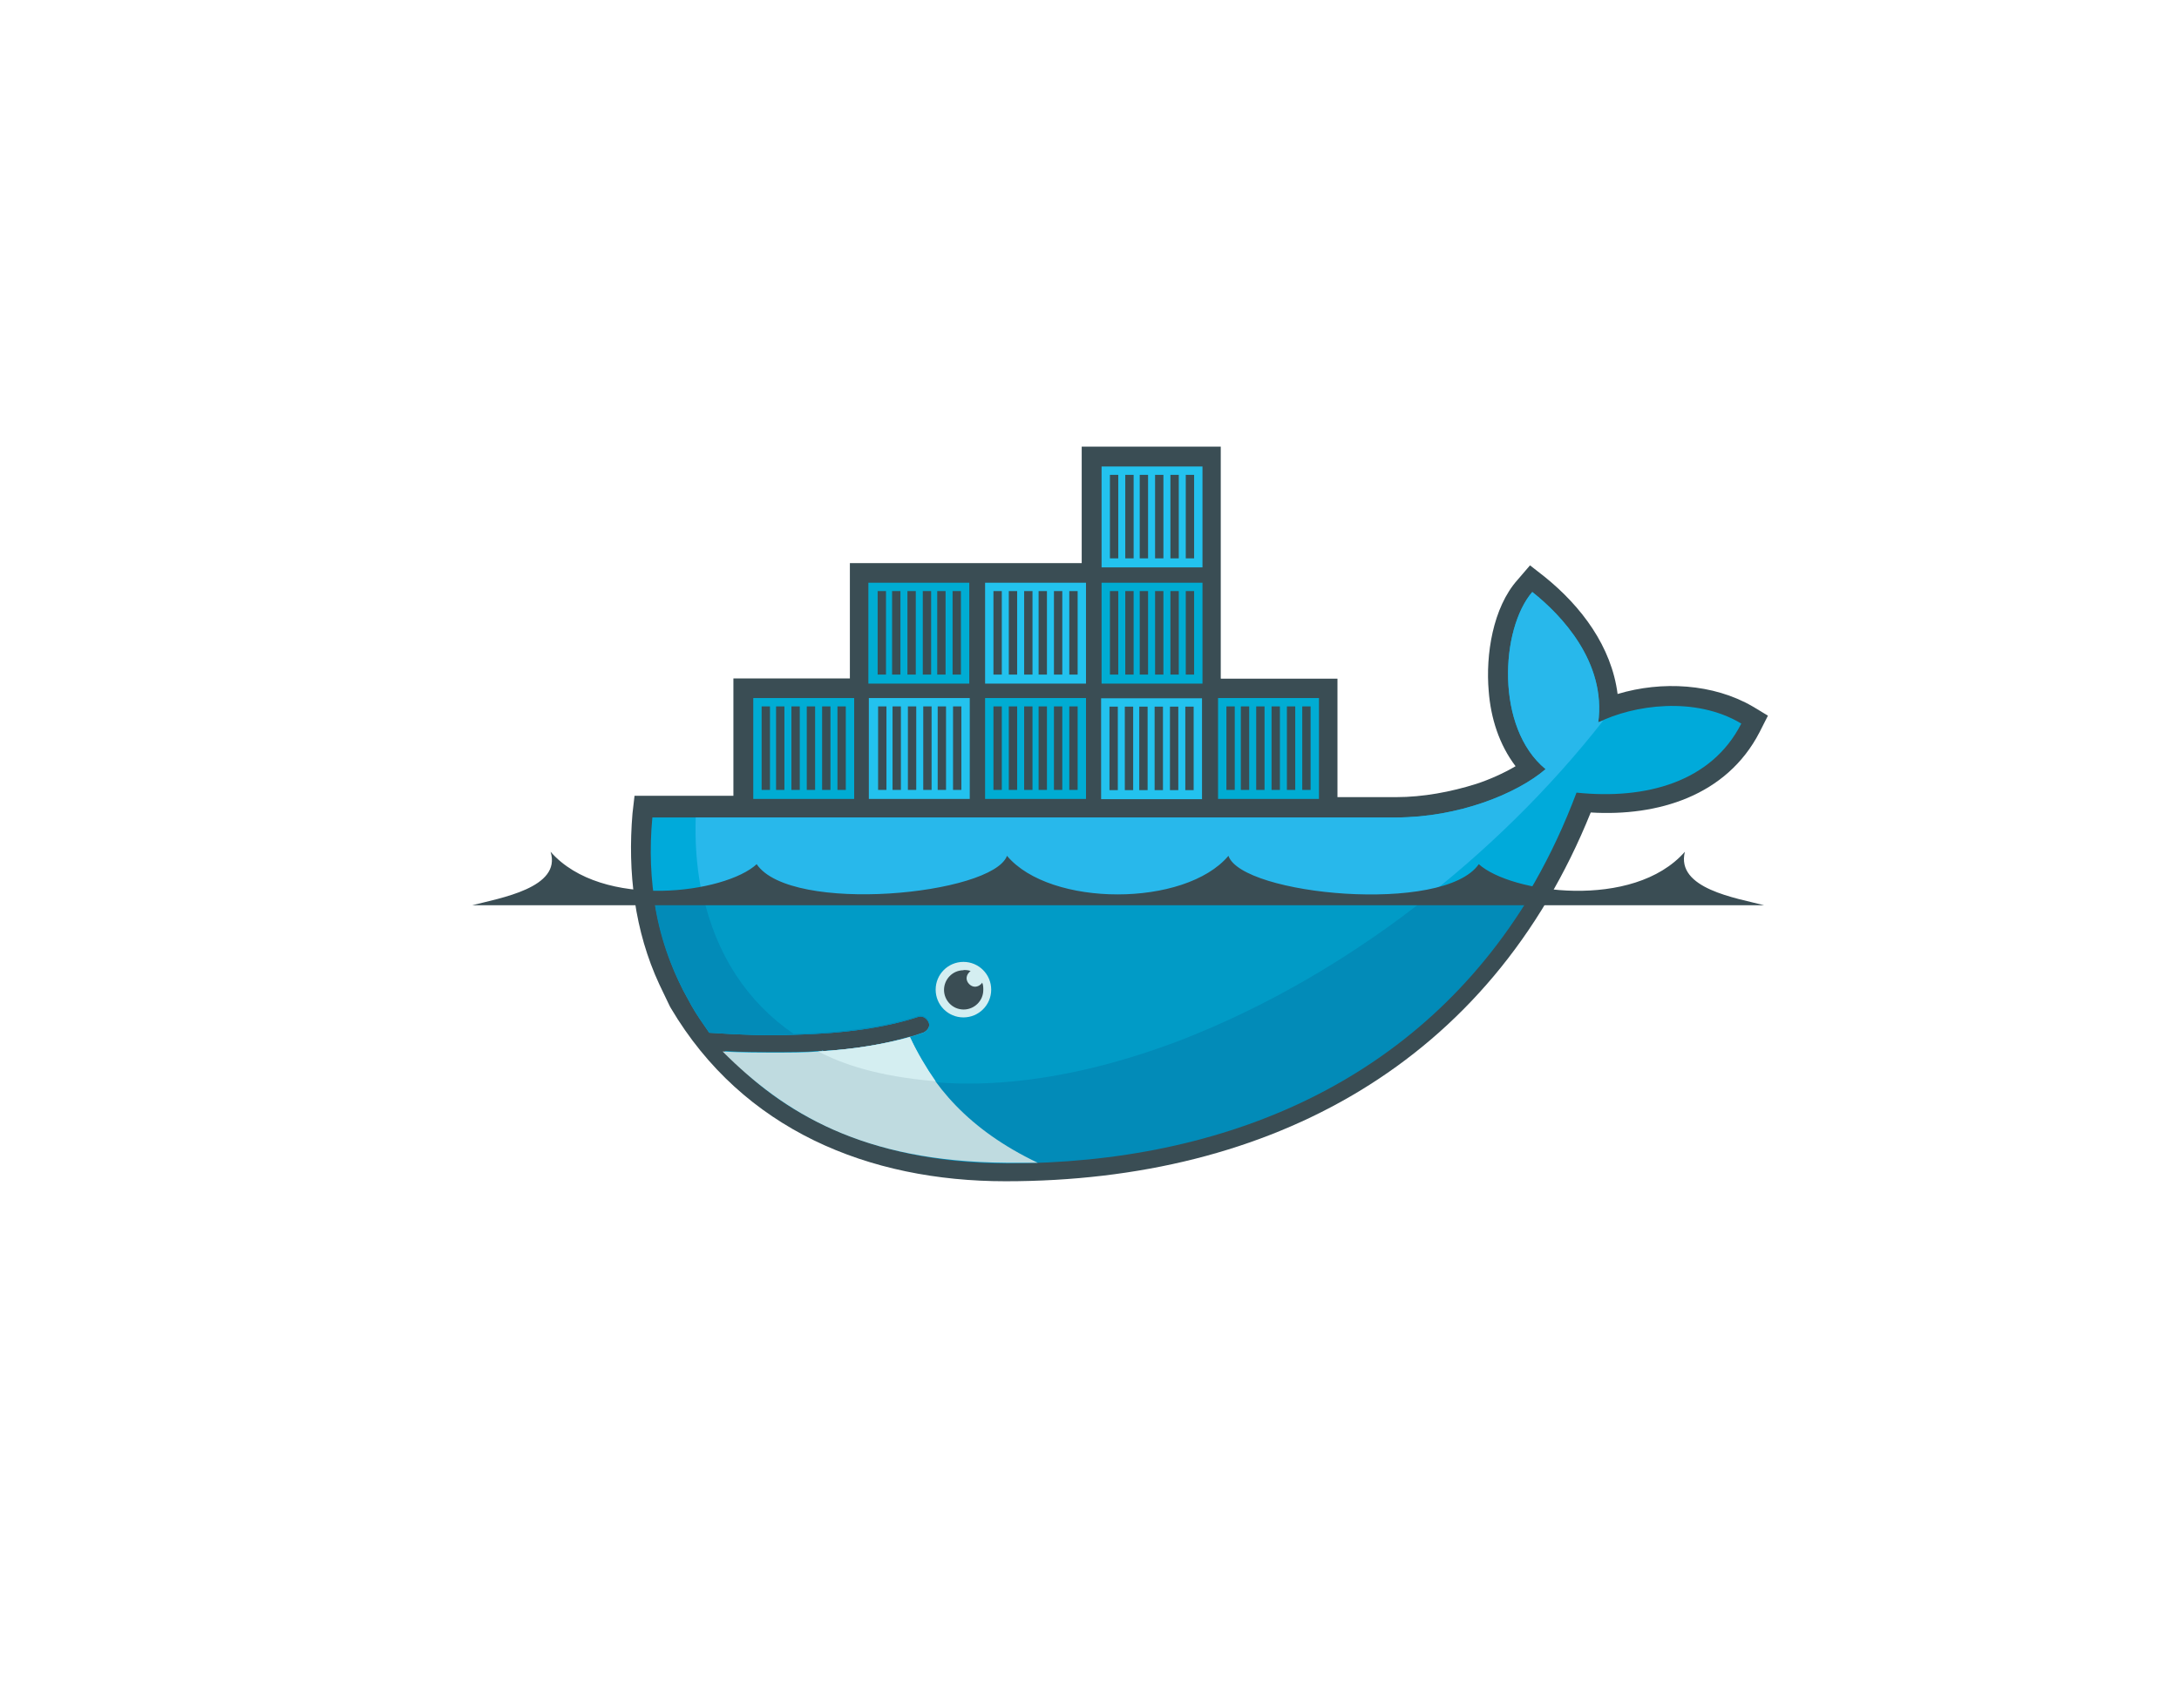 <?xml version="1.0" encoding="UTF-8"?><svg id="Layer_1" xmlns="http://www.w3.org/2000/svg" viewBox="0 0 96.53 75.69"><defs><style>.cls-1,.cls-2,.cls-3,.cls-4{fill-rule:evenodd;}.cls-1,.cls-5{fill:#d4eef1;}.cls-6{fill:#019bc6;}.cls-7{fill:#028bb8;}.cls-2{fill:#00acd3;}.cls-3{fill:#23c2ee;}.cls-8{fill:#00aada;}.cls-9{fill:#28b8eb;}.cls-10{fill:#bfdbe0;}.cls-4{fill:#3a4d54;}</style></defs><path class="cls-4" d="M54.09,30.07h5.16v5.25h2.6c1.19,0,2.42-.23,3.56-.59,.55-.18,1.19-.46,1.73-.78-.73-.96-1.1-2.14-1.19-3.33-.14-1.6,.18-3.7,1.28-4.93l.55-.64,.64,.5c1.64,1.32,2.97,3.1,3.24,5.2,1.96-.59,4.24-.46,5.98,.55l.68,.41-.37,.73c-1.46,2.83-4.52,3.74-7.48,3.56-4.47,11.09-14.15,16.34-25.92,16.34-6.07,0-11.64-2.28-14.83-7.67l-.05-.09-.46-.96c-1.1-2.37-1.41-4.97-1.19-7.58l.09-.78h4.38v-5.2h5.16v-5.11h10.27v-5.16h6.16v10.27Z"/><path class="cls-8" d="M70.8,32.03c.37-2.69-1.64-4.79-2.92-5.8-1.41,1.64-1.64,6.02,.59,7.85-1.28,1.1-3.88,2.14-6.62,2.14H28.9c-.27,2.83,.23,5.43,1.37,7.67l.37,.68c.23,.41,.5,.78,.78,1.19,1.37,.09,2.6,.14,3.74,.09,2.24-.05,4.06-.32,5.48-.78,.23-.09,.41,.05,.5,.23,.09,.23-.05,.41-.23,.5-.18,.05-.37,.14-.59,.18-1.1,.32-2.28,.5-3.79,.59h-.27c-.59,.05-1.23,.05-1.92,.05-.73,0-1.41,0-2.24-.05,2.74,3.1,7.03,4.93,12.41,4.93,11.41,0,21.08-5.07,25.33-16.38,3.06,.32,5.98-.46,7.3-3.06-2.05-1.23-4.79-.82-6.34-.05Z"/><path class="cls-9" d="M70.8,32.03c.37-2.69-1.64-4.79-2.92-5.8-1.41,1.64-1.64,6.02,.59,7.85-1.28,1.1-3.88,2.14-6.62,2.14H30.82c-.14,4.34,1.46,7.62,4.34,9.58,2.24-.05,4.06-.32,5.48-.78,.23-.09,.41,.05,.5,.23,.09,.23-.05,.41-.23,.5-.18,.05-.37,.14-.59,.18-1.1,.32-2.37,.55-3.88,.64l-.05-.05c3.88,2.01,9.49,1.96,15.97-.5,7.21-2.78,13.96-8.08,18.67-14.1-.09,.05-.18,.05-.23,.09Z"/><path class="cls-7" d="M28.95,39.65c.18,1.51,.64,2.92,1.32,4.24l.37,.68c.23,.41,.5,.78,.78,1.19,1.37,.09,2.6,.14,3.74,.09,2.24-.05,4.06-.32,5.48-.78,.23-.09,.41,.05,.5,.23,.09,.23-.05,.41-.23,.5-.18,.05-.37,.14-.59,.18-1.1,.32-2.37,.55-3.88,.64h-.18c-.59,.05-1.23,.05-1.87,.05-.73,0-1.46,0-2.24-.05,2.74,3.1,7.07,4.93,12.46,4.93,9.77,0,18.25-3.7,23.18-11.87H28.95v-.05Z"/><path class="cls-6" d="M31.14,39.65c.59,2.65,1.96,4.75,4.02,6.16,2.24-.05,4.06-.32,5.48-.78,.23-.09,.41,.05,.5,.23,.09,.23-.05,.41-.23,.5-.18,.05-.37,.14-.59,.18-1.1,.32-2.37,.55-3.92,.64,3.88,2.01,9.49,1.96,15.93-.5,3.88-1.51,7.67-3.74,11.04-6.43H31.14Z"/><path class="cls-2" d="M33.37,30.93h4.47v4.47h-4.47v-4.47Zm.37,.37h.37v3.7h-.37v-3.7Zm.64,0h.37v3.7h-.37v-3.7Zm.68,0h.37v3.7h-.37v-3.7Zm.68,0h.37v3.7h-.37v-3.7Zm.68,0h.37v3.7h-.37v-3.7Zm.68,0h.37v3.7h-.37v-3.7Zm1.37-5.48h4.47v4.47h-4.47v-4.47Zm.41,.37h.37v3.7h-.37v-3.7Zm.64,0h.37v3.7h-.37v-3.7Zm.68,0h.37v3.7h-.37v-3.7Zm.68,0h.37v3.7h-.37v-3.7Zm.64,0h.37v3.7h-.37v-3.7Zm.68,0h.37v3.7h-.37v-3.7Z"/><path class="cls-3" d="M38.49,30.93h4.47v4.47h-4.47v-4.47Zm.41,.37h.37v3.7h-.37v-3.7Zm.64,0h.37v3.7h-.37v-3.7Zm.68,0h.37v3.7h-.37v-3.7Zm.68,0h.37v3.7h-.37v-3.7Zm.64,0h.37v3.7h-.37v-3.7Zm.68,0h.37v3.7h-.37v-3.7Z"/><path class="cls-2" d="M43.64,30.93h4.47v4.47h-4.47v-4.47Zm.37,.37h.37v3.7h-.37v-3.7Zm.68,0h.37v3.7h-.37v-3.7Zm.68,0h.37v3.7h-.37v-3.7Zm.64,0h.37v3.7h-.37v-3.7Zm.68,0h.37v3.7h-.37v-3.7Zm.68,0h.37v3.7h-.37v-3.7Z"/><path class="cls-3" d="M43.64,25.82h4.47v4.47h-4.47v-4.47Zm.37,.37h.37v3.7h-.37v-3.7Zm.68,0h.37v3.7h-.37v-3.7Zm.68,0h.37v3.7h-.37v-3.7Zm.64,0h.37v3.7h-.37v-3.7Zm.68,0h.37v3.7h-.37v-3.7Zm.68,0h.37v3.7h-.37v-3.7Zm1.41,4.75h4.47v4.47h-4.47v-4.47Zm.37,.37h.37v3.7h-.37v-3.7Zm.68,0h.37v3.7h-.37v-3.7Zm.64,0h.37v3.7h-.37v-3.7Zm.68,0h.37v3.7h-.37v-3.7Zm.68,0h.37v3.7h-.37v-3.7Zm.68,0h.37v3.7h-.37v-3.7Z"/><path class="cls-2" d="M48.8,25.82h4.47v4.47h-4.47v-4.47Zm.37,.37h.37v3.7h-.37v-3.7Zm.68,0h.37v3.7h-.37v-3.7Zm.64,0h.37v3.7h-.37v-3.7Zm.68,0h.37v3.7h-.37v-3.7Zm.68,0h.37v3.7h-.37v-3.7Zm.68,0h.37v3.7h-.37v-3.7Z"/><path class="cls-3" d="M48.8,20.67h4.47v4.47h-4.47v-4.47Zm.37,.37h.37v3.7h-.37v-3.7Zm.68,0h.37v3.7h-.37v-3.7Zm.64,0h.37v3.7h-.37v-3.7Zm.68,0h.37v3.7h-.37v-3.7Zm.68,0h.37v3.7h-.37v-3.7Zm.68,0h.37v3.7h-.37v-3.7Z"/><path class="cls-2" d="M53.96,30.93h4.47v4.47h-4.47v-4.47Zm.37,.37h.37v3.7h-.37v-3.7Zm.64,0h.37v3.7h-.37v-3.7Zm.68,0h.37v3.7h-.37v-3.7Zm.68,0h.37v3.7h-.37v-3.7Zm.68,0h.37v3.7h-.37v-3.7Zm.68,0h.37v3.7h-.37v-3.7Z"/><path class="cls-1" d="M42.68,42.62c.68,0,1.23,.55,1.23,1.23s-.55,1.23-1.23,1.23-1.23-.55-1.23-1.23,.55-1.23,1.23-1.23"/><path class="cls-4" d="M42.68,42.98c.09,0,.23,0,.32,.05-.09,.05-.18,.18-.18,.32,0,.18,.18,.37,.37,.37,.14,0,.27-.09,.32-.18,.05,.09,.05,.23,.05,.32,0,.5-.41,.87-.87,.87-.5,0-.87-.41-.87-.87s.37-.87,.87-.87m-21.77-2.88h57.23c-1.23-.32-3.92-.73-3.51-2.37-2.28,2.6-7.71,1.83-9.13,.55-1.55,2.24-10.5,1.37-11.09-.37-1.92,2.28-7.9,2.28-9.81,0-.64,1.73-9.58,2.6-11.09,.37-1.37,1.28-6.85,2.05-9.13-.55,.5,1.6-2.24,2.05-3.47,2.37"/><path class="cls-10" d="M45.97,51.52c-3.06-1.46-4.7-3.42-5.66-5.57-1.14,.32-2.51,.55-4.06,.64-.59,.05-1.23,.05-1.87,.05-.78,0-1.55,0-2.37-.05,2.74,2.74,6.21,4.88,12.55,4.93h1.41Z"/><path class="cls-5" d="M41.45,47.91c-.41-.59-.82-1.28-1.14-1.96-1.14,.32-2.51,.55-4.06,.64,1.05,.55,2.6,1.1,5.2,1.32Z"/></svg>